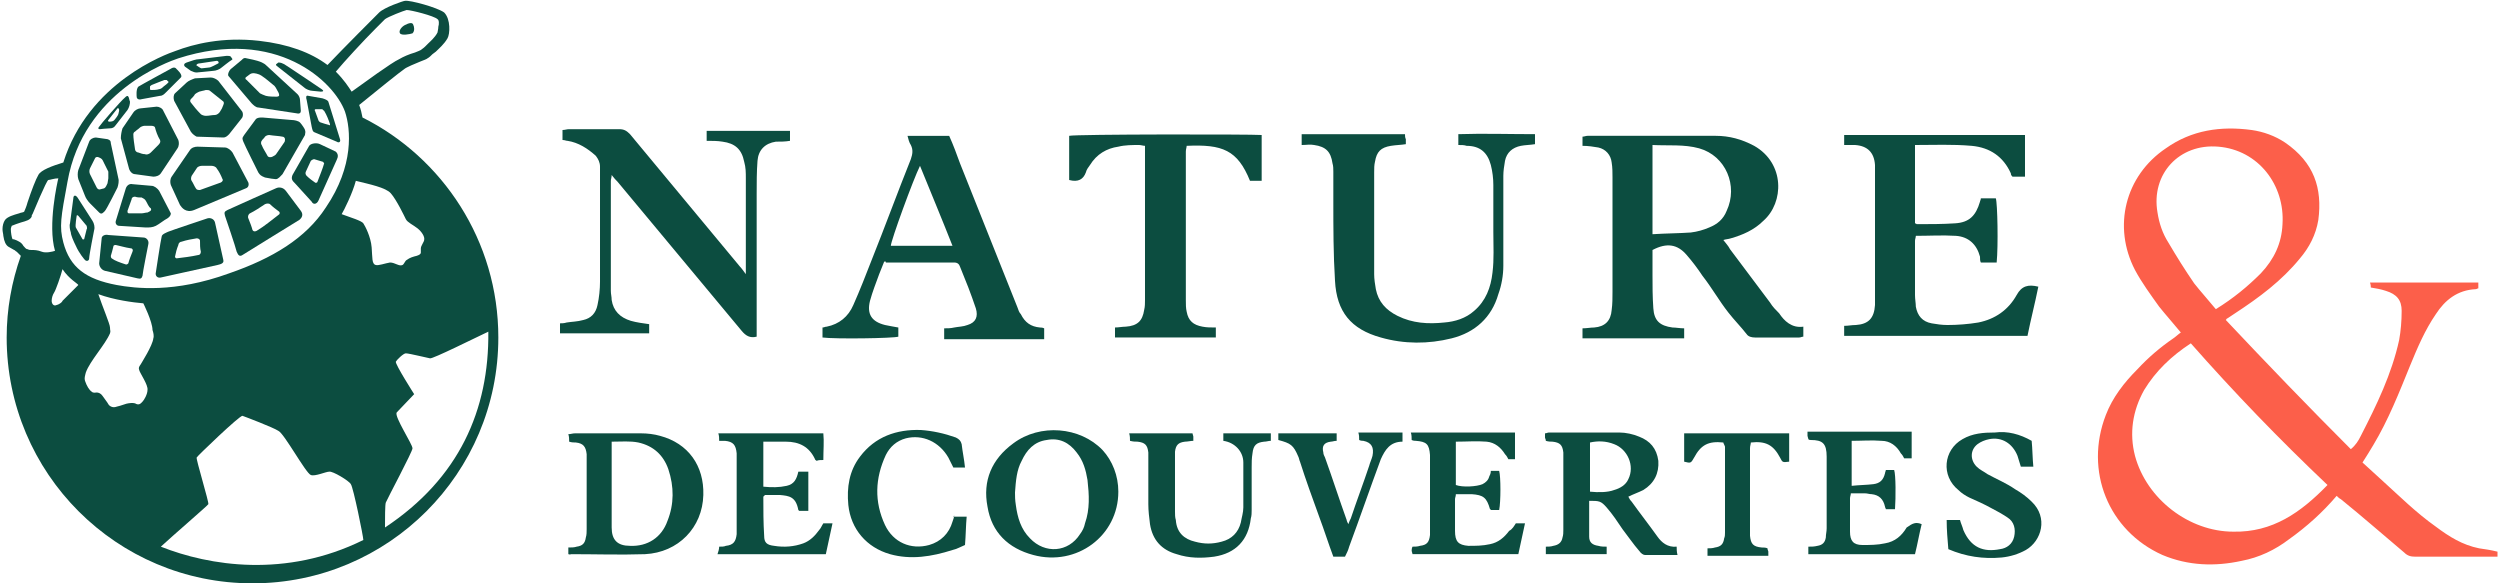 <?xml version="1.0" encoding="utf-8"?>
<!-- Generator: Adobe Illustrator 27.5.0, SVG Export Plug-In . SVG Version: 6.00 Build 0)  -->
<svg version="1.1" id="Calque_1" xmlns="http://www.w3.org/2000/svg" xmlns:xlink="http://www.w3.org/1999/xlink" x="0px" y="0px"
	 viewBox="0 0 300 70" style="enable-background:new 0 0 300 70;" xml:space="preserve">
<style type="text/css">
	.st0{fill:#FC5F4A;}
	.st1{fill:#0C4D40;}
</style>
<g>
	<path class="st0" d="M297.4,34v0.6c-0.1,0-0.2,0.1-0.3,0.1c-2.2,0.1-3.7,1.3-4.8,3c-1.3,1.9-2.2,4-3.1,6.2
		c-1.3,3.2-2.6,6.5-4.4,9.5c-0.4,0.7-0.8,1.3-1.3,2.1c0.8,0.7,1.5,1.4,2.3,2.1c2.1,1.9,4.1,3.9,6.5,5.6c1.6,1.2,3.2,2.2,5.2,2.6
		c0.7,0.1,1.4,0.2,2.2,0.4c0,0.2,0,0.3,0,0.6c-0.3,0-0.6,0-0.8,0c-3,0-6.1,0-9.1,0c-0.5,0-0.9-0.1-1.3-0.5c-2.5-2.1-5-4.3-7.6-6.4
		c-0.2-0.1-0.3-0.2-0.5-0.4c-1.7,2-3.6,3.7-5.7,5.2c-1.7,1.3-3.6,2.2-5.7,2.6c-3.2,0.7-6.4,0.6-9.5-0.7c-6.5-2.9-9.4-10.1-6.8-16.8
		c0.8-2.1,2.2-3.9,3.8-5.5c1.3-1.4,2.7-2.6,4.3-3.7c0.3-0.2,0.6-0.5,0.9-0.7c-0.9-1.1-1.8-2.1-2.6-3.1c-1-1.4-2.1-2.9-2.9-4.4
		c-2.7-5.2-1.2-11.3,3.7-14.6c3.1-2.2,6.6-2.7,10.3-2.2c1.4,0.2,2.8,0.7,4,1.5c3.5,2.4,4.5,5.5,4,9.3c-0.3,1.8-1.1,3.3-2.2,4.6
		c-2.2,2.7-4.9,4.7-7.8,6.6c-0.3,0.2-0.6,0.4-0.9,0.6c-0.1,0-0.1,0.1-0.2,0.2c4.9,5.2,9.9,10.4,15,15.5c0.6-0.5,0.9-1,1.2-1.6
		c1.9-3.7,3.7-7.4,4.6-11.5c0.2-1.1,0.3-2.3,0.3-3.5c0-1.3-0.6-2-1.9-2.4c-0.6-0.2-1.2-0.3-1.8-0.4c0-0.1,0-0.3-0.1-0.6h13L297.4,34
		L297.4,34z M279.3,58.2c-5.8-5.5-11.2-11.1-16.4-17c-2.3,1.5-4.2,3.3-5.6,5.6c-1.4,2.5-1.8,5.2-1.1,7.9c1.4,5.2,6.5,9.1,11.8,9.1
		C272.7,63.9,276.1,61.5,279.3,58.2 M265.9,37.1c2.1-1.3,3.8-2.7,5.4-4.3c1.6-1.7,2.5-3.6,2.6-5.9c0.3-4.7-2.9-8.9-7.7-9.3
		c-4.7-0.4-8.1,3.3-7.3,7.9c0.2,1.3,0.6,2.5,1.3,3.6c1,1.7,2,3.3,3.1,4.9C264,34.9,265,36,265.9,37.1"/>
	<path class="st1" d="M216.4,39.2v1.2c-0.2,0-0.3,0.1-0.5,0.1c-1.8,0-3.5,0-5.3,0c-0.4,0-0.8-0.1-1-0.4c-0.7-0.9-1.5-1.7-2.2-2.6
		c-1.1-1.4-2-3-3.1-4.4c-0.6-0.9-1.2-1.7-1.9-2.5c-1.1-1.3-2.4-1.5-4.1-0.6c0,1,0,2,0,3c0,1.3,0,2.6,0.1,4c0.1,1.5,0.8,2.1,2.3,2.3
		c0.4,0,0.9,0.1,1.4,0.1v1.2h-12.2v-1.2c0.5,0,1-0.1,1.4-0.1c1.3-0.1,2-0.8,2.1-2.1c0.1-0.7,0.1-1.5,0.1-2.2c0-4.6,0-9.1,0-13.7
		c0-0.6,0-1.2-0.1-1.8c-0.1-0.9-0.7-1.6-1.6-1.8c-0.6-0.1-1.2-0.2-1.9-0.2v-1.1c0.2,0,0.4-0.1,0.6-0.1c5.1,0,10.3,0,15.4,0
		c1.6,0,3.1,0.4,4.6,1.2c3.7,2.1,3.6,6.8,1.1,9c-1.1,1.1-2.5,1.7-3.9,2.1c-0.3,0.1-0.6,0.1-0.9,0.2c0.3,0.4,0.6,0.7,0.8,1.1
		c1.6,2.1,3.2,4.3,4.8,6.4c0.3,0.5,0.7,0.9,1.1,1.3C214.1,38.5,215,39.4,216.4,39.2 M198.4,28.1c1.6-0.1,3.1-0.1,4.5-0.2
		c0.8-0.1,1.5-0.3,2.2-0.6c1-0.4,1.7-1,2.1-2c1.4-3-0.1-6.6-3.3-7.5c-1.8-0.5-3.7-0.3-5.6-0.4v10.7
		C198.3,28.1,198.4,28.1,198.4,28.1z"/>
	<path class="st1" d="M229.8,17.4v9.4c0.1,0,0.2,0.1,0.2,0.1c1.5,0,3.1,0,4.6-0.1c1.7-0.1,2.5-0.9,3-2.6c0-0.1,0.1-0.2,0.1-0.4h1.8
		c0.2,0.6,0.3,5.7,0.1,7.7h-1.9c-0.1-0.2-0.1-0.4-0.1-0.7c-0.4-1.5-1.4-2.4-2.9-2.5c-1.6-0.1-3.2,0-4.8,0c0,0.2-0.1,0.4-0.1,0.6
		c0,2.2,0,4.3,0,6.5c0,0.5,0.1,1,0.1,1.4c0.2,1.1,0.8,1.8,1.9,2c0.6,0.1,1.2,0.2,1.9,0.2c1.2,0,2.5-0.1,3.7-0.3
		c2-0.4,3.6-1.5,4.6-3.3c0.6-1.1,1.4-1.3,2.6-1c-0.4,2-0.9,3.9-1.3,5.9h-22v-1.2c0.5,0,0.9-0.1,1.4-0.1c1.5-0.1,2.2-0.8,2.3-2.4
		c0-0.2,0-0.5,0-0.7V20.5c0-0.2,0-0.5,0-0.7c-0.1-1.5-0.9-2.3-2.4-2.4c-0.4,0-0.8,0-1.3,0v-1.2H243v5h-1.5c-0.1-0.1-0.2-0.2-0.2-0.4
		c-0.9-2-2.5-3.1-4.7-3.3C234.3,17.3,232.1,17.4,229.8,17.4"/>
	<path class="st1" d="M90.8,40.4c-0.8,0.2-1.3-0.1-1.8-0.7c-5-6-9.9-11.9-14.9-17.9c-0.2-0.2-0.4-0.4-0.7-0.8c0,0.3-0.1,0.5-0.1,0.7
		c0,4.4,0,8.8,0,13.2c0,0.4,0.1,0.7,0.1,1.1c0.2,1.3,1,2.1,2.3,2.5c0.7,0.2,1.5,0.3,2.2,0.4V40H67.2v-1.2c0.2,0,0.5,0,0.8-0.1
		c0.6-0.1,1.3-0.1,2-0.3c0.9-0.2,1.5-0.8,1.7-1.8c0.2-0.9,0.3-1.9,0.3-2.8c0-4.6,0-9.2,0-13.8c0-0.5-0.2-0.9-0.5-1.3
		c-1-0.9-2.1-1.6-3.4-1.8c-0.2,0-0.3-0.1-0.6-0.1v-1.2c0.3,0,0.5-0.1,0.8-0.1c2,0,4,0,6,0c0.6,0,0.9,0.2,1.3,0.6
		C80,21.4,84.4,26.7,88.8,32c0.2,0.2,0.4,0.5,0.7,0.9c0-0.5,0-0.8,0-1c0-3.5,0-7,0-10.5c0-0.7,0-1.3-0.2-2c-0.3-1.5-1.1-2.2-2.6-2.4
		c-0.6-0.1-1.2-0.1-1.9-0.1v-1.2h10v1.2C94.2,17,93.7,17,93.1,17c-1.3,0.2-2.1,1-2.2,2.3s-0.1,2.7-0.1,4c0,5.5,0,11.1,0,16.7
		C90.8,40.1,90.8,40.2,90.8,40.4"/>
	<path class="st1" d="M175,17.4v-1.3c3-0.1,6.1,0,9.2,0v1.2c-0.6,0.1-1.2,0.1-1.7,0.2c-1,0.2-1.7,0.8-1.9,1.8
		c-0.1,0.6-0.2,1.2-0.2,1.8c0,3.6,0,7.2,0,10.8c0,1.1-0.2,2.3-0.6,3.4c-0.8,2.8-2.8,4.6-5.6,5.3s-5.7,0.7-8.5-0.1
		c-3.6-1-5.3-3.1-5.5-6.8c-0.2-3.2-0.2-6.4-0.2-9.5c0-1.2,0-2.4,0-3.6c0-0.3,0-0.7-0.1-1c-0.2-1.4-0.8-2-2.2-2.2
		c-0.5-0.1-0.9,0-1.5,0v-1.3h12.4c0,0.2,0,0.4,0.1,0.6c0,0.2,0,0.3,0,0.6c-0.6,0.1-1.2,0.1-1.8,0.2c-1.2,0.2-1.7,0.7-1.9,1.9
		c-0.1,0.4-0.1,0.8-0.1,1.3c0,4,0,8.1,0,12.2c0,0.6,0.1,1.2,0.2,1.8c0.3,1.5,1.2,2.5,2.6,3.2c1.8,0.9,3.7,1,5.6,0.8
		c1.3-0.1,2.6-0.5,3.6-1.4c1.4-1.2,2-2.8,2.2-4.6c0.2-1.6,0.1-3.2,0.1-4.9c0-1.9,0-3.7,0-5.6c0-0.8-0.1-1.6-0.3-2.4
		c-0.4-1.5-1.3-2.3-2.9-2.3C175.7,17.4,175.4,17.4,175,17.4"/>
	<path class="st1" d="M106.1,31.4c-0.2,0.5-0.4,1-0.6,1.5c-0.4,1.1-0.8,2.1-1.1,3.2c-0.4,1.6,0.2,2.5,1.8,2.9c0.5,0.1,1,0.2,1.6,0.3
		v1.1c-0.6,0.2-7.6,0.3-9.1,0.1v-1.2c0.2,0,0.3-0.1,0.5-0.1c1.5-0.3,2.6-1.2,3.2-2.6c0.8-1.8,1.5-3.6,2.2-5.4
		c1.6-4,3.1-8.1,4.7-12.1c0.2-0.6,0.3-1.1,0-1.7c-0.2-0.3-0.3-0.7-0.4-1.1h5c0.5,1.1,0.9,2.2,1.3,3.3c2.3,5.8,4.6,11.5,6.9,17.3
		c0.1,0.3,0.2,0.6,0.4,0.8c0.5,1,1.2,1.5,2.3,1.6c0.1,0,0.3,0,0.5,0.1v1.3h-12v-1.3c0.4,0,0.8,0,1.2-0.1c0.5-0.1,1.1-0.1,1.6-0.3
		c1-0.3,1.3-1,1-2c-0.3-0.9-0.6-1.7-0.9-2.5s-0.7-1.7-1-2.5c-0.1-0.3-0.3-0.5-0.7-0.5c-2.7,0-5.5,0-8.2,0
		C106.3,31.3,106.2,31.4,106.1,31.4 M114.3,29.5c-1.3-3.3-2.6-6.4-3.9-9.6c-0.8,1.6-3.5,9-3.5,9.6H114.3z"/>
	<path class="st1" d="M128.3,21.6v-5.3c0.7-0.2,21.8-0.2,23.1-0.1v5.5H150c-1.5-3.7-3.3-4.4-7.6-4.2c0,0.2-0.1,0.4-0.1,0.7
		c0,5.9,0,11.9,0,17.8c0,0.5,0,1,0.1,1.4c0.2,1.1,0.8,1.6,1.9,1.8c0.5,0.1,1,0.1,1.6,0.1v1.2h-12.1v-1.2c0.4,0,0.9-0.1,1.3-0.1
		c1.4-0.1,2-0.7,2.2-2c0.1-0.4,0.1-0.8,0.1-1.2c0-5.9,0-11.9,0-17.8c0-0.2,0-0.4,0-0.7c-0.2,0-0.5-0.1-0.7-0.1c-0.8,0-1.7,0-2.5,0.2
		c-1.4,0.2-2.6,0.9-3.4,2.2c-0.2,0.3-0.4,0.5-0.5,0.9C130,21.5,129.4,21.9,128.3,21.6"/>
	<path class="st1" d="M190.7,60.1c0,1.5,0,2.9,0,4.3c0,0.7,0.4,1,1.1,1.1c0.3,0.1,0.7,0.1,1,0.1v0.9h-7.3v-0.9c0.3,0,0.6,0,0.9-0.1
		c0.6-0.1,1-0.4,1.1-1c0.1-0.3,0.1-0.6,0.1-0.9c0-2.9,0-5.9,0-8.8c0-0.2,0-0.4,0-0.5c-0.1-0.9-0.4-1.2-1.3-1.3c-0.2,0-0.5,0-0.8-0.1
		c0-0.2-0.1-0.3-0.1-0.4c0-0.1,0-0.3,0-0.5c0.2,0,0.3-0.1,0.5-0.1c2.8,0,5.6,0,8.4,0c0.8,0,1.7,0.2,2.4,0.5c1.3,0.5,2.1,1.4,2.3,2.9
		c0.1,1.5-0.5,2.7-1.8,3.5c-0.6,0.3-1.2,0.5-1.8,0.8c0.1,0.2,0.2,0.4,0.4,0.6c1,1.4,2.1,2.8,3.1,4.2c0.5,0.7,1.2,1.3,2.3,1.2
		c0,0.3,0,0.6,0.1,1c-1.4,0-2.6,0-3.9,0c-0.2,0-0.5-0.2-0.7-0.5c-0.7-0.8-1.3-1.7-2-2.6c-0.6-0.9-1.2-1.8-1.9-2.6
		C192.1,60.1,191.9,60.1,190.7,60.1 M190.8,53.1V59c1,0.1,2.1,0.1,2.9-0.2c0.7-0.2,1.4-0.6,1.7-1.3c0.8-1.6-0.1-3.6-1.7-4.2
		C192.7,52.9,191.7,52.9,190.8,53.1"/>
	<path class="st1" d="M68.2,66.5c0-0.1,0-0.2,0-0.3c0-0.1,0-0.3,0-0.5c0.4,0,0.7,0,1-0.1c0.7-0.1,1-0.4,1.1-1.1
		c0.1-0.3,0.1-0.7,0.1-1c0-2.8,0-5.7,0-8.5c0-0.2,0-0.4,0-0.5c-0.1-0.9-0.4-1.3-1.3-1.4c-0.2,0-0.5,0-0.8-0.1c0-0.3,0-0.6-0.1-0.9
		c0.3,0,0.5-0.1,0.8-0.1c2.6,0,5.3,0,7.9,0c0.8,0,1.6,0.1,2.3,0.3c3.4,0.9,5.3,3.6,5.2,7.1c-0.1,3.9-3,6.9-7,7.1c-3,0.1-5.9,0-8.9,0
		C68.4,66.6,68.3,66.5,68.2,66.5 M73.4,53v1v6.7c0,0.9,0,1.7,0,2.6c0,1.5,0.7,2.2,2.2,2.2c2.1,0.1,3.8-1,4.5-3
		c0.8-2,0.8-4.1,0.1-6.2c-0.6-1.7-1.8-2.8-3.6-3.2C75.6,52.9,74.6,53,73.4,53"/>
	<path class="st1" d="M134.2,59c0,5.3-5,9-10.2,7.6c-3-0.8-5-2.7-5.5-5.8c-0.6-3.1,0.5-5.7,3.1-7.6c3.2-2.4,8-2,10.7,0.8
		C133.5,55.3,134.2,57.1,134.2,59 M121.8,59.1c0,0.4,0,0.9,0.1,1.5c0.2,1.5,0.6,2.9,1.7,4c1.8,1.9,4.6,1.7,6-0.5
		c0.3-0.4,0.5-0.8,0.6-1.3c0.6-1.7,0.5-3.4,0.3-5.2c-0.2-1.2-0.5-2.3-1.3-3.3c-0.9-1.2-2.1-1.8-3.6-1.5c-1.5,0.2-2.4,1.2-3,2.5
		C122,56.4,121.9,57.7,121.8,59.1"/>
	<path class="st1" d="M97,56.6v4.7h-1.1l-0.1-0.1c-0.3-1.6-1.1-1.7-2.2-1.8c-0.6,0-1.3,0-1.8,0c-0.1,0.1-0.2,0.2-0.2,0.2
		c0,1.6,0,3.1,0.1,4.7c0,0.8,0.3,1.1,1.2,1.2c1.2,0.2,2.4,0.1,3.5-0.3c0.8-0.3,1.4-0.9,1.9-1.6c0.2-0.2,0.3-0.5,0.5-0.8h1.1
		c-0.3,1.3-0.5,2.4-0.8,3.7h-13c0.1-0.3,0.2-0.6,0.2-0.9c0.3,0,0.6,0,0.8-0.1c0.9-0.1,1.2-0.5,1.3-1.4c0-0.2,0-0.4,0-0.5v-8.7
		c0-0.2,0-0.3,0-0.5c-0.1-1-0.4-1.4-1.4-1.5c-0.2,0-0.4,0-0.7,0c0-0.3,0-0.6-0.1-0.9h12.6c0.1,1,0,2,0,3.2c-0.3,0-0.6,0-0.8,0.1
		c-0.1-0.1-0.2-0.1-0.2-0.2c-0.7-1.5-1.9-2.1-3.5-2.1c-0.9,0-1.7,0-2.7,0v5.4c1,0.1,1.9,0.1,2.8-0.1c0.9-0.2,1.2-0.8,1.4-1.7H97z"/>
	<path class="st1" d="M230.6,62.9c-0.3,1.2-0.5,2.4-0.8,3.6H217v-0.9c0.4,0,0.7,0,1.1-0.1c0.6-0.1,0.9-0.4,1-1
		c0-0.4,0.1-0.7,0.1-1.1c0-2.8,0-5.6,0-8.5v-0.1c0-1.6-0.5-2-1.9-2c-0.1,0-0.2,0-0.3-0.1c0-0.1-0.1-0.3-0.1-0.4c0-0.1,0-0.3,0-0.5
		h12.5V55h-0.9c-0.1-0.2-0.2-0.4-0.4-0.6c-0.5-0.9-1.3-1.5-2.3-1.5c-1.2-0.1-2.4,0-3.6,0v5.4c0.9-0.1,1.8-0.1,2.6-0.2
		c0.8-0.1,1.2-0.5,1.4-1.3c0-0.1,0.1-0.3,0.1-0.4h1c0.2,0.6,0.2,3.3,0.1,4.7h-1.1c0-0.1-0.1-0.2-0.1-0.3c-0.2-0.9-0.7-1.4-1.6-1.5
		c-0.3,0-0.5-0.1-0.8-0.1c-0.5,0-1.1,0-1.7,0c0,0.2-0.1,0.4-0.1,0.6c0,1.3,0,2.6,0,4c0,1.1,0.4,1.6,1.5,1.6c0.9,0,1.8,0,2.7-0.2
		c1.2-0.2,2-0.9,2.6-1.9C229.5,62.8,229.9,62.6,230.6,62.9"/>
	<path class="st1" d="M181.9,62.8h1.1c-0.3,1.3-0.5,2.4-0.8,3.7h-12.7c0-0.1-0.1-0.3-0.1-0.4s0-0.3,0.1-0.5c0.3,0,0.6,0,0.9-0.1
		c0.8-0.1,1.1-0.4,1.2-1.3c0-0.3,0-0.5,0-0.8c0-2.8,0-5.6,0-8.4c0-0.1,0-0.2,0-0.4c-0.1-1.3-0.4-1.6-1.7-1.7c-0.1,0-0.3,0-0.5-0.1
		c0-0.3,0-0.6-0.1-0.9h12.5v3.2H181c-0.1-0.2-0.2-0.4-0.4-0.6c-0.5-0.8-1.2-1.4-2.2-1.5c-1.2-0.1-2.4,0-3.7,0v5.2
		c0.8,0.3,2.5,0.2,3.2-0.1c0.4-0.2,0.7-0.5,0.8-0.9c0.1-0.2,0.2-0.4,0.2-0.7h1c0.2,0.7,0.2,3.7,0,4.7h-1c0-0.1-0.1-0.1-0.1-0.1
		c-0.4-1.4-0.8-1.7-2.2-1.8c-0.6,0-1.2,0-1.9,0c0,0.3-0.1,0.4-0.1,0.6c0,1.3,0,2.5,0,3.8s0.4,1.7,1.6,1.8c0.9,0,1.7,0,2.6-0.2
		c1-0.2,1.7-0.8,2.3-1.6C181.5,63.5,181.7,63.1,181.9,62.8"/>
	<path class="st1" d="M243.8,52.9c0.1,1,0.1,2.1,0.2,3.1h-1.5c-0.1-0.4-0.3-0.9-0.4-1.3c-0.6-1.5-1.9-2.3-3.4-2
		c-0.5,0.1-1,0.3-1.4,0.6c-0.9,0.7-0.9,1.9-0.1,2.7c0.4,0.4,0.9,0.6,1.3,0.9c1.1,0.6,2.3,1.1,3.3,1.8c0.7,0.4,1.4,0.9,2,1.5
		c2,1.9,1.2,4.7-0.7,5.8c-0.9,0.5-1.9,0.8-2.9,0.9c-2.2,0.2-4.3-0.1-6.4-1c-0.1-1.2-0.2-2.3-0.2-3.5h1.6c0.1,0.4,0.3,0.8,0.4,1.2
		c0.9,2.1,2.4,2.7,4.4,2.3c0.8-0.1,1.5-0.6,1.7-1.5s0-1.8-0.8-2.3c-0.6-0.4-1.3-0.8-1.9-1.1c-0.9-0.5-1.8-0.9-2.7-1.3
		c-0.4-0.2-0.9-0.5-1.3-0.9c-2.1-1.7-1.8-4.8,0.5-6.1c1.2-0.7,2.5-0.8,3.9-0.8C240.9,51.7,242.4,52.1,243.8,52.9"/>
	<path class="st1" d="M146.8,52.9V52h5.7c0,0.2,0,0.3,0,0.4c0,0.1,0,0.3,0,0.5c-0.3,0-0.5,0.1-0.8,0.1c-0.9,0.1-1.3,0.4-1.4,1.4
		c-0.1,0.6-0.1,1.1-0.1,1.7c0,1.7,0,3.4,0,5.1c0,0.3,0,0.7-0.1,1c-0.3,2.6-1.8,4.2-4.4,4.6c-1.5,0.2-3,0.2-4.5-0.3
		c-1.8-0.5-2.9-1.7-3.2-3.6c-0.1-0.8-0.2-1.6-0.2-2.4c0-1.8,0-3.6,0-5.4c0-0.3,0-0.5,0-0.8c-0.1-0.9-0.4-1.2-1.3-1.3
		c-0.3,0-0.5,0-0.9-0.1c0-0.3,0-0.6-0.1-0.9h7.6c0,0.1,0.1,0.3,0.1,0.4c0,0.1,0,0.3,0,0.5c-0.3,0-0.7,0.1-1,0.1
		c-0.8,0.1-1.1,0.4-1.2,1.2c0,0.2,0,0.4,0,0.6c0,2.2,0,4.4,0,6.6c0,0.3,0,0.7,0.1,1c0.1,1.5,1,2.3,2.3,2.6c1.1,0.3,2.1,0.3,3.2,0
		c1.2-0.3,2-1.1,2.3-2.3c0.1-0.6,0.3-1.2,0.3-1.8c0-1.8,0-3.6,0-5.4C149.2,54.2,148.2,53.1,146.8,52.9"/>
	<path class="st1" d="M114.5,62h1.5c-0.1,1.1-0.1,2.2-0.2,3.4c-0.5,0.2-1,0.5-1.5,0.6c-2.5,0.8-5,1.2-7.5,0.5c-2.8-0.8-4.7-3-5-5.9
		c-0.2-2.1,0.1-4.1,1.4-5.8c1.8-2.4,4.4-3.3,7.3-3.2c1.4,0.1,2.8,0.4,4.2,0.9c0.4,0.2,0.6,0.4,0.7,0.8c0.1,0.9,0.3,1.8,0.4,2.8h-1.4
		c-0.2-0.4-0.4-0.8-0.6-1.2c-1.1-1.9-3.1-2.8-5.1-2.3c-1.1,0.3-1.9,1-2.4,2c-1.3,2.8-1.4,5.6-0.1,8.4c1,2.1,3.1,3,5.3,2.4
		c1.4-0.4,2.4-1.4,2.8-2.8c0.1-0.3,0.2-0.5,0.2-0.8C114.4,62.1,114.4,62.1,114.5,62"/>
	<path class="st1" d="M168.3,53c-1.5,0-2.1,1-2.6,2.1c-1.3,3.5-2.5,7-3.8,10.5c-0.1,0.4-0.3,0.8-0.5,1.2H160
		c-0.6-1.6-1.1-3.2-1.7-4.8c-0.8-2.2-1.6-4.4-2.3-6.6c-0.1-0.2-0.1-0.4-0.2-0.6c-0.6-1.4-0.9-1.6-2.4-2V52h7v0.9
		c-0.3,0-0.5,0.1-0.7,0.1c-0.8,0.1-1.1,0.5-0.9,1.3c0,0.2,0.1,0.4,0.2,0.6c0.9,2.5,1.7,5,2.6,7.5c0,0.1,0.1,0.3,0.2,0.5
		c0.1-0.3,0.2-0.5,0.3-0.7c0.7-2.1,1.5-4.2,2.2-6.3c0.1-0.4,0.3-0.8,0.4-1.2c0.2-1-0.1-1.6-1.1-1.8c-0.1,0-0.3,0-0.5-0.1
		c0-0.3,0-0.6-0.1-0.9h5.3C168.3,52.3,168.3,52.6,168.3,53"/>
	<path class="st1" d="M206.8,53.1c-1.8-0.2-2.7,0.3-3.5,1.8c-0.4,0.7-0.4,0.7-1.2,0.5v-2.1V52h12.6v3.4c-0.8,0.1-0.8,0.1-1.1-0.5
		c-0.8-1.5-1.7-2-3.5-1.8c0,0.2-0.1,0.4-0.1,0.7c0,3.4,0,6.7,0,10.1c0,0.1,0,0.2,0,0.4c0.1,1,0.4,1.3,1.4,1.4c0.2,0,0.5,0,0.7,0.1
		c0,0.2,0.1,0.3,0.1,0.4s0,0.3,0,0.5h-7.3v-0.9c0.3,0,0.6,0,0.9-0.1c0.7-0.1,1-0.4,1.1-1.1c0.1-0.2,0.1-0.5,0.1-0.7
		c0-3.4,0-6.9,0-10.3C206.9,53.3,206.8,53.2,206.8,53.1"/>
	<g>
		<path class="st1" d="M52.5,2.3c-0.4-0.4-3.2-1.1-3.7-1.1c-0.4,0.1-2.2,0.8-2.6,1.1c-0.1,0.1-0.5,0.5-1.1,1.1
			c-1.5,1.5-3.8,4-4.8,5.2c1,1,1.5,1.8,1.9,2.4c1.4-1,4.8-3.5,5.7-3.9c0.5-0.3,1.2-0.6,1.9-0.8C50.1,6.2,50.5,6,50.5,6
			c0.1-0.1,0.3-0.2,0.5-0.4l0.4-0.4c0.2-0.2,0.8-0.7,1.1-1.3c0-0.1,0.1-0.4,0.1-0.7C52.7,2.9,52.7,2.4,52.5,2.3 M7,21.4
			c-0.5,0-1,0.2-1.2,0.2s-1.9,4.1-1.9,4.1l0,0c-0.1,0.1-0.1,0.2-0.1,0.3c-0.2,0.4-0.6,0.5-1.3,0.7c-0.3,0.1-0.9,0.3-1.1,0.4
			c0,0.1-0.1,0.2-0.1,0.4c0,0.4,0.1,1,0.2,1.2c0.3,0,0.8,0.3,0.8,0.3c0.2,0.1,0.4,0.3,0.5,0.5c0.2,0.2,0.3,0.4,0.5,0.4
			C3.5,30,3.6,30,3.8,30c0.3,0,0.7,0,1.2,0.2s1.3,0,1.6-0.1C5.7,27,6.9,21.8,7,21.4 M50.1,27.4c-0.5-0.4-1.2-0.7-1.4-1.1
			s-1.1-2.3-1.8-3.1c-0.6-0.7-2.6-1.1-4.2-1.5c-0.4,1.5-1.4,3.5-1.7,4c1.1,0.4,2.4,0.8,2.6,1.1c0.2,0.3,0.9,1.6,1,2.9
			c0.1,1.2,0,2,0.5,2.1c0.3,0.1,1.1-0.2,1.7-0.3c0.6,0,1.1,0.5,1.5,0.3c0.2-0.1,0.3-0.5,0.5-0.6c0.4-0.3,0.8-0.4,1.2-0.5
			c0.3-0.1,0.5-0.2,0.5-0.4c0-0.1,0-0.4,0-0.5c0-0.3,0.4-0.8,0.4-1C51,28.4,50.6,27.8,50.1,27.4 M17.2,36.4
			c-1.2-0.1-3.5-0.4-5.4-1.1c0.5,1.5,1.4,3.6,1.4,4s0.1,0.4,0,0.7c-0.6,1.4-2.4,3.3-2.9,4.7c-0.1,0.4-0.2,0.7-0.1,1
			c0.2,0.6,0.5,1.1,0.8,1.3c0.2,0.2,0.5,0.1,0.6,0.1c0.2,0,0.5,0.1,0.7,0.4c0.2,0.3,0.6,0.8,0.7,1c0.1,0.2,0.5,0.5,1,0.3
			c0.5-0.1,1.2-0.4,1.4-0.4s0.4-0.1,0.8,0c0.5,0.3,0.7,0,0.9-0.2c0.2-0.2,0.6-0.9,0.6-1.4c0.1-0.6-0.9-2-1-2.4
			c-0.1-0.3,0-0.4,0.2-0.7c0.1-0.2,1.4-2.2,1.5-3.1c0.1-0.3,0-0.7-0.1-1C18.3,38.6,17.2,36.4,17.2,36.4 M7.5,32.3
			c-0.2,0.8-0.8,2.5-1,2.8s-0.3,0.7-0.3,1s0.2,0.7,0.6,0.5c0.4-0.1,0.7-0.4,0.7-0.5c0.6-0.6,1.9-1.9,1.9-1.9
			C9.3,34,8.3,33.5,7.5,32.3 M41.4,13.4c-1.3-3.6-8.2-10.2-20-6.4C20.2,7.4,10,11,8.1,21.8c-0.8,4.3-1,5.4-0.5,7.3
			c0.8,3,2.7,4.4,6.4,5.1c2.2,0.4,6.9,1,13.5-1.4c5.2-1.8,9.2-4.2,11.6-7.9C42.5,19.9,42.1,15.5,41.4,13.4 M39.5,56.6
			c-0.4,0-1.7,0.6-2.2,0.4c-0.6-0.2-3.2-5-3.9-5.3c-0.6-0.4-4-1.7-4.3-1.8s-5.5,4.9-5.5,5c-0.1,0.2,1.5,5.4,1.4,5.6
			c0,0.1-4.3,3.8-5.7,5.1c5.8,2.3,15,3.8,24.3-0.8c0-0.4-1.2-6.3-1.5-6.7C41.9,57.7,39.9,56.5,39.5,56.6 M51.6,43
			c-0.1,0-2.5-0.6-2.9-0.6c-0.3,0-1.1,0.8-1.2,1c-0.1,0.3,2.2,3.9,2.2,3.9s-2,2.1-2.1,2.2c-0.3,0.5,1.9,3.8,1.9,4.3
			c0,0.4-3,6-3.2,6.5c-0.1,0.2-0.1,2-0.1,3c8.9-5.9,12.5-14.1,12.4-23.5C57.1,40.5,51.9,43.1,51.6,43 M59.8,40.5
			C59.8,56.8,46.6,70,30.3,70S0.8,56.8,0.8,40.5c0-3.4,0.6-6.7,1.7-9.8c-0.2-0.2-0.3-0.3-0.5-0.5c-0.1,0-0.2-0.2-0.3-0.2L1,29.6
			c-0.3-0.2-0.5-0.6-0.6-1.3c0-0.2-0.1-0.5-0.1-0.8c0-0.4,0.1-0.8,0.3-1.1c0.3-0.4,1-0.6,1.7-0.8c0.2-0.1,0.5-0.1,0.6-0.2
			c0.1-0.2,0.3-0.7,0.4-1.1c0.5-1.5,1-2.8,1.3-3.3c0.3-0.6,1.7-1.1,3-1.5c3-9.6,12.3-13,13.5-13.4c2.1-0.8,5.6-1.7,10-1.2
			c3.5,0.4,6.2,1.4,8.2,2.9c1.9-2,5.8-5.9,6.2-6.3c0.6-0.6,2.9-1.4,3.1-1.4c0.6-0.1,3.9,0.8,4.7,1.4c0.8,0.8,0.7,2.6,0.4,3.1
			c-0.4,0.7-1,1.2-1.4,1.6l-0.4,0.3c-0.2,0.2-0.4,0.4-0.6,0.5c-0.1,0.1-0.4,0.2-0.9,0.4c-0.5,0.2-1.7,0.7-1.9,0.9
			c-0.2,0.1-3.7,2.9-5.4,4.3c0.2,0.5,0.3,1,0.4,1.5C53.1,18.9,59.8,28.9,59.8,40.5"/>
		<path class="st1" d="M49.6,3c-0.1-0.4-0.6-0.2-1,0S47.8,3.7,48,4s1.2,0.1,1.5,0C49.8,3.7,49.7,3.2,49.6,3"/>
		<path class="st1" d="M33.2,7.9l3.3,2.6c0.2,0.2,0.7,0.4,1,0.4l1,0.1c0.3,0,0.4-0.1,0.1-0.3c0,0-4.3-2.9-4.5-3s-0.4-0.2-0.7-0.2
			C33.2,7.7,33,7.7,33.2,7.9"/>
		<path class="st1" d="M39.6,14.9c-0.2-0.6-0.4-1.1-0.7-1.6c-0.1-0.1-0.2-0.1-0.2-0.2c-0.2,0-0.5,0-0.8,0c-0.1,0-0.2,0.1-0.1,0.2
			c0.1,0.3,0.3,0.8,0.4,1.1c0,0.1,0.2,0.3,0.3,0.3c0.3,0.1,0.6,0.2,1,0.3C39.6,15.1,39.6,15,39.6,14.9 M40.8,16.7
			c0.1,0.3-0.1,0.5-0.4,0.3l-2.6-1.1c-0.3-0.1-0.3-0.3-0.4-0.7L36.8,12c-0.1-0.3-0.1-0.6,0.2-0.5l1.7,0.3c0.3,0.1,0.6,0.2,0.7,0.4
			L40.8,16.7z"/>
		<path class="st1" d="M38.7,19.4c-0.3-0.1-0.7-0.2-1-0.3c-0.1,0-0.3,0.1-0.4,0.2c-0.2,0.4-0.4,0.9-0.6,1.3c-0.1,0.2,0,0.4,0.1,0.5
			c0.3,0.3,0.7,0.6,1,0.8c0.1,0.1,0.3,0,0.3-0.1c0.3-0.8,0.6-1.5,0.8-2.2C38.8,19.5,38.8,19.4,38.7,19.4 M40.4,19.2l-2.2,4.9
			c-0.2,0.4-0.6,0.5-0.8,0.1l-2-2.2c-0.3-0.3-0.5-0.5-0.3-1l2-3.5c0.2-0.3,0.9-0.4,1.3-0.2l1.9,0.9C40.6,18.5,40.6,18.8,40.4,19.2"
			/>
		<path class="st1" d="M32.4,24.5c-0.1-0.1-0.4-0.1-0.6,0c-0.6,0.4-1.2,0.8-1.8,1.1c-0.2,0.1-0.3,0.4-0.2,0.6c0.2,0.5,0.4,1,0.5,1.4
			c0.1,0.2,0.3,0.2,0.5,0.1c1-0.6,1.8-1.3,2.6-1.9c0.2-0.1,0.2-0.3,0.1-0.4C33.1,25.1,32.7,24.8,32.4,24.5 M36.1,25.3
			c0.3,0.4,0.2,0.8-0.2,1.1c0,0-6.5,4-6.8,4.2c-0.3,0.2-0.5,0.1-0.7-0.4c-0.1-0.5-1.4-4.3-1.4-4.3c-0.1-0.4-0.1-0.5,0.3-0.7
			s5.8-2.6,5.8-2.6c0.4-0.2,0.9-0.1,1.2,0.3L36.1,25.3z"/>
		<path class="st1" d="M23.6,28.6c-0.6,0.1-1.2,0.2-1.8,0.4c-0.2,0-0.4,0.2-0.4,0.4c-0.2,0.5-0.3,0.9-0.4,1.4c0,0.1,0.1,0.2,0.2,0.2
			c0.8-0.1,1.7-0.2,2.6-0.4c0.2,0,0.3-0.2,0.3-0.4C24,29.8,24,29.3,24,28.9C24,28.7,23.8,28.6,23.6,28.6 M26.8,31.2
			c0.1,0.4-0.3,0.5-0.7,0.6l-6.8,1.5c-0.4,0.1-0.7-0.2-0.6-0.6c0,0,0.6-4,0.7-4.3c0-0.3,0.6-0.5,0.8-0.6c0.2-0.1,4.7-1.6,4.7-1.6
			c0.4-0.1,0.8,0.1,0.9,0.5L26.8,31.2z"/>
		<path class="st1" d="M15.7,29.8c-0.7-0.1-1.3-0.3-1.8-0.4c-0.1,0-0.3,0-0.3,0.2c-0.1,0.4-0.2,0.8-0.3,1.1c0,0.1,0,0.2,0.1,0.3
			c0.4,0.3,1,0.5,1.6,0.7c0.2,0.1,0.3,0,0.4-0.1c0.1-0.4,0.3-0.9,0.5-1.4C16,30,15.9,29.8,15.7,29.8 M17.8,29.3c0,0-0.7,3.5-0.7,3.8
			c-0.1,0.3-0.2,0.4-0.6,0.3c-0.4-0.1-3.9-0.9-3.9-0.9c-0.4-0.1-0.7-0.5-0.7-0.9l0.3-3c0-0.3,0.4-0.5,0.8-0.4l4.2,0.3
			C17.6,28.5,17.9,28.9,17.8,29.3"/>
		<path class="st1" d="M34.2,16.7c0-0.1-0.1-0.3-0.3-0.3c-0.5-0.1-1-0.1-1.6-0.2c-0.2,0-0.4,0.1-0.5,0.2c-0.1,0.2-0.3,0.3-0.4,0.5
			c-0.1,0.1-0.1,0.4,0,0.5c0.2,0.5,0.5,0.9,0.7,1.3c0.1,0.2,0.4,0.2,0.6,0.1c0.2-0.1,0.4-0.2,0.5-0.4c0.3-0.4,0.6-0.9,0.9-1.3
			C34.2,17,34.2,16.8,34.2,16.7C34.2,16.6,34.2,16.7,34.2,16.7 M31,20.7c0,0-1.7-3.4-1.8-3.7c-0.1-0.3-0.2-0.4,0.1-0.8l1.4-1.9
			c0.2-0.2,0.5-0.2,0.8-0.2l3.5,0.3c0.3,0,0.8,0.1,1,0.3s0.6,0.8,0.6,0.9c0.1,0.3,0,0.4,0,0.6c-0.1,0.2-2.6,4.5-2.7,4.7
			c-0.2,0.2-0.5,0.6-0.8,0.6c-0.2,0-0.8-0.1-1.3-0.2C31.3,21.1,31.2,21,31,20.7"/>
		<path class="st1" d="M26,20.2c-0.1-0.2-0.4-0.3-0.6-0.3c-0.4,0-0.8,0-1.2,0c-0.2,0-0.5,0.1-0.6,0.3c-0.2,0.3-0.4,0.6-0.6,0.9
			c-0.1,0.2-0.1,0.5,0,0.6c0.2,0.3,0.3,0.6,0.5,0.9c0.1,0.2,0.3,0.2,0.5,0.2c0.8-0.3,1.7-0.6,2.5-0.9c0.2-0.1,0.3-0.3,0.2-0.4
			C26.5,21,26.3,20.6,26,20.2 M20.6,21.2l2.2-3.2c0.2-0.3,0.6-0.4,0.9-0.4l3.3,0.1c0.3,0,0.7,0.3,0.9,0.6l1.9,3.6
			c0.1,0.3,0,0.6-0.3,0.7l-6.2,2.6c-1,0.4-1.5-0.3-1.7-0.6l-1.1-2.4C20.4,21.9,20.4,21.5,20.6,21.2"/>
		<path class="st1" d="M25.2,10.9c-0.1-0.1-0.3-0.1-0.5-0.1c-0.3,0.1-0.5,0.1-0.8,0.2c-0.2,0.1-0.4,0.2-0.5,0.3
			c-0.1,0.2-0.3,0.4-0.5,0.6c-0.1,0.1-0.1,0.3,0,0.4c0.3,0.4,0.7,0.9,1.2,1.4c0.1,0.1,0.4,0.2,0.6,0.2c0.4,0,0.7-0.1,1.1-0.1
			c0.2,0,0.5-0.2,0.6-0.4c0.2-0.3,0.3-0.5,0.4-0.8c0.1-0.2,0.1-0.4-0.1-0.5C26.2,11.7,25.7,11.3,25.2,10.9 M22.9,15.8l-2-3.7
			c-0.1-0.3-0.1-0.7,0.1-0.9l1.4-1.3c0.2-0.2,0.7-0.4,1-0.5l1.9-0.1c0.3,0,0.7,0.2,0.9,0.4l2.8,3.6c0.2,0.2,0.2,0.7,0,0.9l-1.5,1.9
			c-0.2,0.2-0.4,0.4-0.7,0.4c-0.3,0-3.2-0.1-3.2-0.1C23.4,16.3,23.1,16.1,22.9,15.8"/>
		<path class="st1" d="M18.6,15.3c0-0.1-0.2-0.2-0.4-0.2c-0.3,0-0.6,0-0.9,0c-0.1,0-0.4,0.1-0.5,0.2c-0.2,0.2-0.4,0.3-0.6,0.5
			c-0.1,0-0.2,0.2-0.2,0.3c0,0.5,0.1,1.1,0.2,1.8c0,0.2,0.2,0.4,0.4,0.4c0.3,0.1,0.5,0.2,0.8,0.2c0.2,0.1,0.5,0,0.7-0.2
			c0.3-0.3,0.6-0.6,0.9-0.9c0.2-0.2,0.3-0.4,0.2-0.6C18.9,16.3,18.7,15.7,18.6,15.3 M14.7,15.4l1.3-1.9c0.2-0.3,0.6-0.5,0.9-0.5
			l1.9-0.2c0.3,0,0.7,0.2,0.8,0.5l1.8,3.5c0.1,0.3,0.1,0.7-0.1,1l-2,3c-0.2,0.3-0.6,0.4-0.9,0.4l-2.2-0.3c-0.3,0-0.6-0.3-0.7-0.6
			l-1-3.7C14.5,16.2,14.6,15.7,14.7,15.4"/>
		<path class="st1" d="M20,9.6c0,0-0.1,0-0.3,0c-0.5,0.2-1,0.4-1.5,0.6c-0.1,0.1-0.2,0.1-0.2,0.2c0,0.1,0,0.2,0,0.3s0.1,0.1,0.2,0.1
			c0.2,0,0.6,0,0.9-0.1c0.1,0,0.3-0.1,0.4-0.2c0.2-0.2,0.4-0.3,0.6-0.5c0.1-0.1,0.2-0.2,0.1-0.2C20.2,9.8,20,9.6,20,9.6 M16.4,11.6
			c0,0-0.1-0.9,0.2-1.2c0.3-0.2,3.8-2.1,3.8-2.1c0.3-0.2,0.6-0.3,0.8,0c0,0,0.8,0.7,0.5,1s-1.8,1.8-1.8,1.8
			c-0.2,0.2-0.4,0.4-0.7,0.4L17,11.9C16.7,12,16.4,11.9,16.4,11.6"/>
		<path class="st1" d="M17.5,24.1c-0.1-0.2-0.3-0.3-0.5-0.4c-0.3,0-0.5,0-0.8-0.1c-0.2,0-0.4,0.1-0.4,0.3c-0.2,0.5-0.3,0.9-0.5,1.4
			c0,0.2,0,0.3,0.2,0.3c0.5,0,1,0,1.5,0c0.2,0,0.5-0.1,0.7-0.1c0.2-0.1,0.2-0.1,0.2-0.1c0.2-0.1,0.3-0.2,0.2-0.4
			C17.8,24.8,17.7,24.4,17.5,24.1 M20.1,26.2c-0.4,0.2-1,0.7-1.4,0.9c-0.4,0.2-0.8,0.2-1.2,0.2l-3.2-0.2c-0.3,0-0.5-0.3-0.4-0.6
			l1.2-3.9c0.1-0.3,0.4-0.6,0.8-0.5l2.3,0.2c0.3,0,0.7,0.3,0.9,0.6l1.4,2.7C20.5,25.8,20.4,26,20.1,26.2"/>
		<path class="st1" d="M31.9,11.5c0.3,0.1,1.1,0.1,1.2,0.1c0.2,0,0.4,0,0.4-0.2s-0.2-0.5-0.2-0.5c-0.1-0.2-0.3-0.6-0.5-0.7
			C32.2,9.7,31.4,9,31,8.9c-0.3-0.1-0.7-0.2-1,0l-0.4,0.3c-0.2,0.1-0.2,0.3,0,0.4l1.6,1.6C31.4,11.3,31.6,11.4,31.9,11.5 M27.8,8.2
			l1.2-1C29.2,7,29.3,6.9,29.6,7c0.1,0,1.4,0.3,1.6,0.4s0.5,0.2,0.7,0.4l3.8,3.5c0.2,0.2,0.3,0.5,0.3,0.7s0.1,1.1,0.1,1.3
			s-0.1,0.4-0.5,0.3L31,12.9c-0.3,0-0.6-0.3-0.8-0.5l-2.8-3.3C27.3,8.9,27.5,8.4,27.8,8.2"/>
		<path class="st1" d="M12.5,19.6c-0.1-0.2-0.2-0.5-0.4-0.6l-0.2-0.1c-0.2-0.1-0.4-0.1-0.5,0.1l-0.6,1.2c-0.1,0.2-0.1,0.5,0,0.7
			l0.8,1.6c0.1,0.2,0.3,0.3,0.5,0.2l0.4-0.1c0.2-0.1,0.3-0.4,0.4-0.6l0.1-0.6c0-0.2,0-0.5,0-0.8L12.5,19.6z M9.4,21.5
			c-0.1-0.3-0.1-0.8,0-1.1l1.3-3.4c0.1-0.3,0.5-0.5,0.8-0.5l1.4,0.2c0.3,0.1,0.4,0.2,0.4,0.5l0.9,4.2c0.1,0.3,0,0.8-0.1,1.1
			c0,0-1.3,2.6-1.5,2.8c-0.2,0.2-0.4,0.5-0.7,0.2s-1.1-1.1-1.1-1.1c-0.2-0.2-0.5-0.6-0.6-0.9L9.4,21.5z"/>
		<path class="st1" d="M24.2,8.2l0.9-0.1c0.2,0,0.9-0.4,1.1-0.5c0.1-0.1,0-0.3-0.2-0.3l-2,0.3c-0.2,0-0.5,0.1-0.4,0.3
			C23.6,7.8,24,8.2,24.2,8.2 M22.2,8c-0.2-0.2-0.1-0.4,0.2-0.5l0.3-0.1c0.3-0.1,0.8-0.3,1.2-0.3l3.3-0.4c0.2,0,0.4,0,0.5,0.1
			C27.8,7,28,7.1,27.8,7.2s-1.2,0.9-1.2,0.9c-0.2,0.2-0.7,0.4-1,0.4l-2,0.2c-0.3,0-0.4-0.1-0.7-0.2L22.2,8z"/>
		<path class="st1" d="M14.2,13.7c0-0.1,0.1-0.3,0.1-0.5l0,0c0-0.1-0.1-0.3-0.2-0.2L13,14.4c-0.1,0.1,0,0.2,0.1,0.2
			c0,0,0.4,0,0.5-0.1C13.7,14.5,14.2,13.8,14.2,13.7 M11.9,15.2c0.1-0.2,2.6-3.1,3.1-3.5c0.1-0.1,0.3-0.3,0.4-0.1
			c0.1,0.1,0.1,0.4,0.2,0.6c0,0.3-0.1,0.7-0.3,1L13.9,15c-0.2,0.3-0.4,0.4-0.7,0.4S12,15.5,12,15.5C11.7,15.5,11.8,15.3,11.9,15.2"
			/>
		<path class="st1" d="M9.4,25.9c-0.1-0.1-0.2-0.1-0.2,0c0,0-0.2,1.2-0.1,1.4l0.8,1.4c0.1,0.1,0.1,0,0.2,0l0.3-1.2
			c0.1-0.1,0-0.3,0-0.4L9.4,25.9z M11.1,26.5c0.2,0.3,0.3,0.8,0.2,1.1c0,0-0.6,3-0.6,3.4c0,0.3-0.3,0.4-0.5,0.2
			c-0.1-0.1-0.7-0.8-1.1-1.7c-0.3-0.6-0.6-1.3-0.6-1.6c-0.1-0.3-0.2-0.8-0.1-1.1l0.4-3c0-0.3,0.2-0.5,0.5-0.1L11.1,26.5z"/>
	</g>
</g>
</svg>

